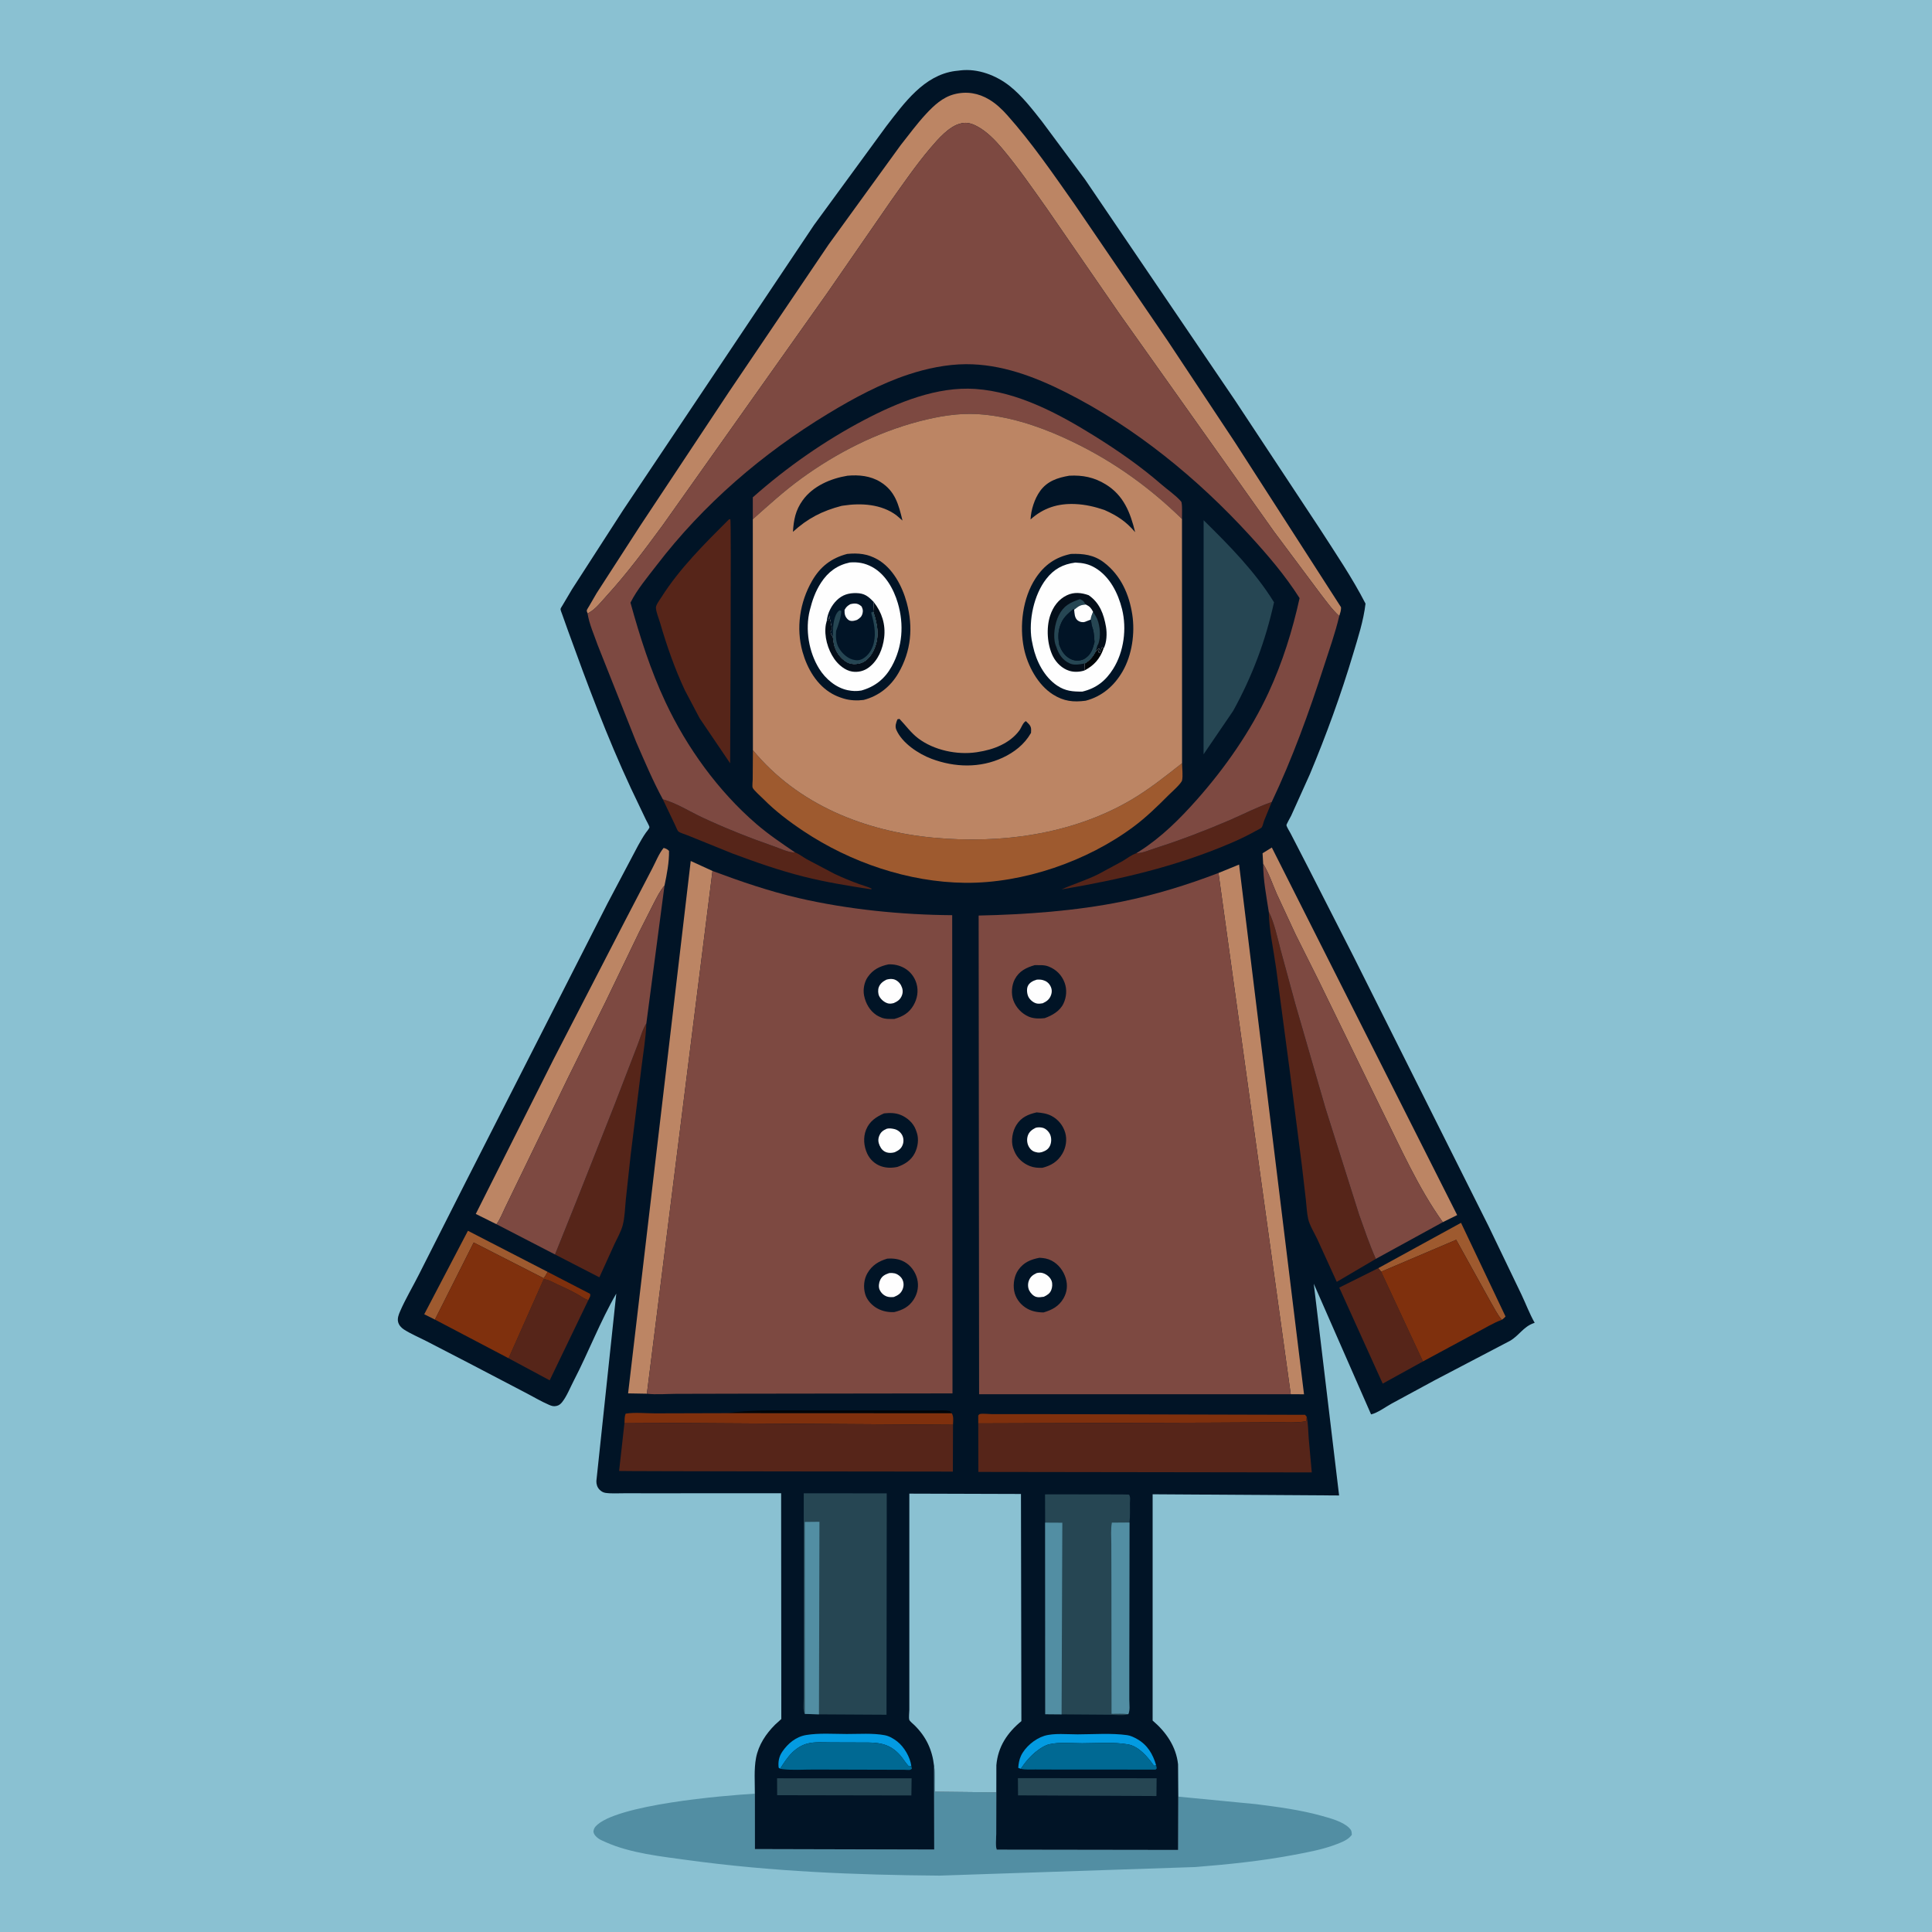 <svg version="1.1" xmlns="http://www.w3.org/2000/svg" style="display: block;" viewBox="0 0 2048 2048" width="1024" height="1024">
<path transform="translate(0,0)" fill="rgb(138,193,210)" d="M -0 -0 L 2048 0 L 2048 2048 L -0 2048 L -0 -0 z"/>
<path transform="translate(0,0)" fill="rgb(82,142,163)" d="M 990.135 1871.86 L 990.279 1872.77 C 991.524 1881.47 990.573 1890.49 990.867 1899.26 L 1056.14 1899.97 L 1056.04 1944.23 C 1056.03 1948.96 1054.99 1956.35 1056.57 1960.74 L 1248.86 1961.02 L 1249.03 1904.51 L 1331.5 1912.48 C 1354.95 1915.49 1378.05 1918.47 1400.9 1924.82 C 1410.06 1927.36 1423.51 1930.91 1430.26 1937.73 C 1432.77 1940.26 1432.82 1941.51 1433 1945 C 1429.08 1950.31 1422.89 1952.57 1416.9 1954.91 C 1402.8 1960.41 1387.17 1963.29 1372.33 1966.11 C 1337.63 1972.7 1302.4 1976.32 1267.21 1979.13 L 995.847 1988.24 C 906.707 1987.56 817.328 1983.89 728.931 1971.77 C 700.953 1967.94 668.11 1964.46 642.088 1952.77 L 640.5 1952.04 C 638.469 1951.13 636.326 1950.28 634.5 1948.98 C 631.841 1947.09 629.533 1944.82 629.035 1941.5 C 629.41 1939.27 629.784 1937.87 631.318 1936.14 C 651.823 1913.06 767.496 1903.19 800.176 1901.41 L 800.23 1960.11 L 990.311 1960.58 L 990.135 1871.86 z"/>
<path transform="translate(0,0)" fill="rgb(1,20,38)" d="M 800.176 1901.41 C 800.239 1889.17 799.146 1875.52 801.43 1863.5 C 804.055 1849.69 811.844 1838.01 821.585 1828.26 L 828.218 1822.24 L 828.03 1582.89 L 699.872 1582.95 L 661.454 1582.93 C 655.181 1582.89 648.005 1583.43 641.839 1582.52 C 639.381 1582.15 637.275 1580.88 635.549 1579.13 C 633.151 1576.68 632.096 1573.39 632.177 1570 L 653.282 1371.28 C 636.194 1400.8 623.802 1433.54 608.065 1463.88 C 604.338 1471.07 600.962 1479.8 596.023 1486.14 C 594.469 1488.14 592.76 1489.65 590.269 1490.28 C 586.999 1491.11 585.004 1490.47 582 1489.19 C 573.384 1485.49 564.826 1480.32 556.443 1476 L 495.849 1444.34 L 451.654 1421.48 C 443.979 1417.54 435.405 1413.95 428.176 1409.3 C 425.228 1407.4 422.654 1404.49 421.935 1401 C 421.176 1397.32 422.617 1393.52 424.052 1390.2 C 429.814 1376.9 437.511 1364.08 444.033 1351.11 L 493.36 1253.6 L 643.911 957.795 L 676.374 896.354 C 678.977 891.714 681.559 887.082 684.629 882.73 C 685.614 881.333 688.27 878.435 688.426 876.886 C 688.531 875.839 685.26 870.119 684.542 868.59 L 668.742 835.458 C 643.42 781.075 622.658 725.327 602.261 668.983 L 595.848 651 C 595.531 650.041 594.075 646.582 594.187 645.586 C 594.29 644.67 596.058 642.133 596.54 641.255 L 606.303 624.765 L 660.711 540.464 L 862.945 238.449 L 939.5 133.803 C 958.404 109.373 979.264 79.801 1012.34 75.277 L 1016 74.88 L 1017.96 74.635 C 1036.54 72.381 1056.08 79.847 1070.5 91.318 C 1083.41 101.587 1094.56 116.082 1104.74 129.016 L 1150.18 190.231 L 1309.37 424.699 L 1398.58 559.78 C 1415.28 585.726 1433.47 612.45 1447.51 639.886 C 1445.4 658.033 1439.53 675.96 1434.31 693.401 C 1421.36 736.707 1405.95 778.997 1388.52 820.697 L 1368.74 864.585 C 1368.22 865.657 1363.6 873.876 1363.69 874.661 C 1363.92 876.68 1367.06 881.413 1368.05 883.395 L 1387.02 920.213 L 1434.27 1012.88 L 1577.93 1299.76 L 1612.73 1372.12 C 1617.44 1382.03 1621.4 1392.74 1626.83 1402.23 L 1625.43 1402.72 C 1614.63 1406.69 1610.12 1415.92 1600.59 1421.38 L 1521.23 1462.93 L 1475 1487.98 C 1468.81 1491.38 1460.12 1497.83 1453.4 1499.32 L 1392.65 1360.81 L 1419.5 1585.25 L 1221.84 1583.99 L 1221.83 1823.86 C 1235.96 1835.82 1246.78 1851.35 1248.79 1870.28 L 1249.03 1904.51 L 1248.86 1961.02 L 1056.57 1960.74 C 1054.99 1956.35 1056.03 1948.96 1056.04 1944.23 L 1056.14 1899.97 L 990.867 1899.26 C 990.573 1890.49 991.524 1881.47 990.279 1872.77 L 990.135 1871.86 L 990.311 1960.58 L 800.23 1960.11 L 800.176 1901.41 z"/>
<path transform="translate(0,0)" fill="rgb(0,4,7)" d="M 770.476 1498 C 795.525 1494.37 821.256 1495.2 846.516 1495.12 L 951.822 1495.17 L 988.783 1495.24 C 994.52 1495.26 1001.53 1494.55 1007.06 1495.89 L 1008.91 1498.11 L 770.476 1498 z"/>
<path transform="translate(0,0)" fill="rgb(3,155,226)" d="M 826.93 1874.9 L 825.399 1873.77 C 824.718 1867.63 825.676 1862.16 829.163 1857 C 835.164 1848.12 843.799 1840.97 854.645 1839.18 C 868.374 1836.92 883.73 1838.08 897.643 1838.11 C 910.486 1838.14 925.302 1837.01 937.907 1839.4 C 942.667 1840.31 947.217 1843.01 950.998 1845.95 C 958.478 1851.75 964.762 1862.58 966.02 1871.95 L 963.5 1872.49 C 960.098 1869.02 957.75 1864.75 954.571 1861.08 C 944.988 1850.02 934.909 1847.3 920.843 1847.15 L 881.025 1847.02 C 872.946 1847.03 863.483 1846.17 855.646 1848.31 C 849.521 1849.98 844.308 1853.37 839.776 1857.78 C 834.676 1862.75 830.789 1868.96 826.93 1874.9 z"/>
<path transform="translate(0,0)" fill="rgb(3,155,226)" d="M 1082.04 1874.98 C 1081.14 1874.74 1080.25 1874.34 1079.38 1874 C 1079.69 1869.76 1080.38 1865.4 1082.16 1861.5 C 1086.48 1852.01 1097.08 1843.15 1107 1840.08 C 1117.05 1836.98 1131.64 1838.51 1142.28 1838.49 C 1159.22 1838.44 1178.08 1837.01 1194.79 1839.31 C 1198.4 1839.8 1202.07 1841.58 1205.23 1843.35 C 1216.28 1849.54 1222.06 1859.31 1225.55 1871.23 L 1223.27 1871.77 C 1216.75 1862.61 1207.41 1851.2 1195.73 1849.12 C 1180.37 1846.4 1162.69 1847.94 1147.05 1847.94 C 1136.19 1847.94 1123.08 1846.53 1112.52 1848.93 C 1107.82 1850.01 1103.76 1852.67 1099.92 1855.5 C 1093 1860.59 1086.79 1867.84 1082.04 1874.98 z"/>
<path transform="translate(0,0)" fill="rgb(158,90,47)" d="M 461.036 1398.82 L 449.701 1393.17 L 496.021 1304.68 L 580.536 1348.24 C 579.213 1350.5 578 1352.96 576.328 1354.98 L 502.128 1317.11 L 461.036 1398.82 z"/>
<path transform="translate(0,0)" fill="rgb(158,90,47)" d="M 1461.03 1344.29 L 1548.75 1296.23 L 1595.91 1395.5 C 1594.77 1396.99 1593.57 1397.92 1592.06 1399.02 C 1587.37 1393.77 1584.02 1386.61 1580.38 1380.55 L 1543.63 1314.21 L 1464.09 1348.07 L 1461.03 1344.29 z"/>
<path transform="translate(0,0)" fill="rgb(38,70,83)" d="M 823.735 1885.06 L 966.353 1885.1 L 966.096 1903.25 L 823.837 1902.99 L 823.735 1885.06 z"/>
<path transform="translate(0,0)" fill="rgb(38,70,83)" d="M 1079.02 1884.92 L 1226.06 1885.02 L 1225.88 1903.87 L 1079.16 1903.15 L 1079.02 1884.92 z"/>
<path transform="translate(0,0)" fill="rgb(127,48,13)" d="M 1036.99 1508.88 L 1036.97 1500.5 C 1037.48 1500 1037.83 1499.25 1038.5 1499.01 C 1040.86 1498.14 1048.25 1499.01 1051.08 1499.01 L 1097.29 1499.01 L 1383.47 1499.76 L 1385.21 1501.91 L 1384.76 1506.5 C 1374.83 1508.62 1362.61 1507.6 1352.37 1507.7 L 1284.86 1508.06 L 1036.99 1508.88 z"/>
<path transform="translate(0,0)" fill="rgb(0,105,147)" d="M 826.93 1874.9 C 830.789 1868.96 834.676 1862.75 839.776 1857.78 C 844.308 1853.37 849.521 1849.98 855.646 1848.31 C 863.483 1846.17 872.946 1847.03 881.025 1847.02 L 920.843 1847.15 C 934.909 1847.3 944.988 1850.02 954.571 1861.08 C 957.75 1864.75 960.098 1869.02 963.5 1872.49 L 966.02 1871.95 L 966.655 1874.85 C 966.103 1875.24 965.63 1875.78 965 1876.04 C 963.865 1876.49 960.003 1876.03 958.499 1876.03 L 937.693 1875.99 L 863.246 1875.79 C 852.323 1875.73 839.959 1876.7 829.181 1875.33 L 826.93 1874.9 z"/>
<path transform="translate(0,0)" fill="rgb(0,105,147)" d="M 1082.04 1874.98 C 1086.79 1867.84 1093 1860.59 1099.92 1855.5 C 1103.76 1852.67 1107.82 1850.01 1112.52 1848.93 C 1123.08 1846.53 1136.19 1847.94 1147.05 1847.94 C 1162.69 1847.94 1180.37 1846.4 1195.73 1849.12 C 1207.41 1851.2 1216.75 1862.61 1223.27 1871.77 L 1225.55 1871.23 L 1226.23 1874.5 L 1225 1875.84 L 1124.75 1875.81 L 1097.49 1875.72 C 1092.5 1875.7 1086.9 1876.15 1082.04 1874.98 z"/>
<path transform="translate(0,0)" fill="rgb(127,48,13)" d="M 770.476 1498 L 1008.91 1498.11 C 1011.15 1501.57 1010.34 1506.35 1010.22 1510.33 L 661.98 1508.13 C 662.117 1504.9 661.921 1501.5 663.275 1498.5 C 672.863 1496.95 684.576 1498.21 694.375 1498.21 L 770.476 1498 z"/>
<path transform="translate(0,0)" fill="rgb(86,37,25)" d="M 1204.5 904.48 C 1211.04 904.462 1219.29 900.788 1225.62 898.763 C 1252.13 890.276 1278.19 880.262 1303.77 869.267 C 1318.48 862.94 1332.92 855.329 1348.08 850.169 L 1339.98 870 C 1339.35 871.619 1338.41 875.929 1337.49 877.046 C 1336.51 878.241 1332.56 880.03 1331 880.907 C 1322.07 885.917 1312.64 890.367 1303.22 894.371 C 1245.52 918.894 1186.76 932.362 1125.2 942.838 C 1138.2 936.959 1151.78 933.011 1164.61 926.5 L 1189.73 912.927 C 1194.38 910.218 1199.44 906.174 1204.5 904.48 z"/>
<path transform="translate(0,0)" fill="rgb(86,37,25)" d="M 702.637 847.303 C 716.652 851.03 730.915 860.15 744.206 866.387 C 769.387 878.203 795.277 888.385 821.522 897.55 C 827.128 899.508 836.922 904.177 842.74 903.557 C 847.047 905.219 851.266 908.592 855.338 910.883 L 884.369 926.2 C 892.961 930.331 901.786 933.86 910.72 937.17 C 915.052 938.775 919.933 939.931 924.019 942 L 923.5 942.727 C 899.835 939.154 875.259 935.117 852.051 929.268 C 826.029 922.711 801.265 914.035 776.171 904.631 L 728.904 885.5 C 726.542 884.481 720.901 882.934 719.148 881.392 C 717.93 880.32 716.304 875.91 715.512 874.299 L 702.637 847.303 z"/>
<path transform="translate(0,0)" fill="rgb(86,37,25)" d="M 576.308 1356 C 581.178 1356.19 586.14 1359.34 590.524 1361.36 C 599.753 1365.62 609.235 1369.78 617.722 1375.4 C 619.574 1376.63 621.565 1377.42 623.636 1378.2 L 582.695 1463.21 L 539.11 1439.81 L 576.308 1356 z"/>
<path transform="translate(0,0)" fill="rgb(86,37,25)" d="M 1508.4 1443.17 L 1465.72 1466.7 L 1419.67 1364.9 L 1461.03 1344.29 L 1464.09 1348.07 L 1508.4 1443.17 z"/>
<path transform="translate(0,0)" fill="rgb(127,48,13)" d="M 461.036 1398.82 L 502.128 1317.11 L 576.328 1354.98 C 578 1352.96 579.213 1350.5 580.536 1348.24 L 625.519 1371.5 C 626.249 1374.58 624.687 1375.41 623.636 1378.2 C 621.565 1377.42 619.574 1376.63 617.722 1375.4 C 609.235 1369.78 599.753 1365.62 590.524 1361.36 C 586.14 1359.34 581.178 1356.19 576.308 1356 L 539.11 1439.81 L 461.036 1398.82 z"/>
<path transform="translate(0,0)" fill="rgb(188,133,100)" d="M 1339.01 915.701 L 1338.37 904.476 L 1348.19 898.402 L 1544.67 1288.03 L 1529.42 1295.55 C 1503.1 1258.73 1484.85 1216.88 1464.71 1176.58 L 1397.41 1038.57 L 1373.34 990.459 L 1353.36 947.437 C 1348.77 936.927 1345.06 925.454 1339.01 915.701 z"/>
<path transform="translate(0,0)" fill="rgb(86,37,25)" d="M 588.344 1329.8 L 610.91 1273.56 L 651.201 1171.73 L 675.767 1107.9 C 678.803 1100.23 680.754 1091.84 685.161 1084.83 C 684.577 1100.68 681.785 1116.5 679.883 1132.24 L 668.525 1224.35 L 663.437 1271.19 C 662.513 1280.17 662.397 1290.17 660.074 1298.9 C 658.295 1305.59 654.336 1312.42 651.398 1318.7 L 635.358 1354.02 L 588.344 1329.8 z"/>
<path transform="translate(0,0)" fill="rgb(127,48,13)" d="M 1464.09 1348.07 L 1543.63 1314.21 L 1580.38 1380.55 C 1584.02 1386.61 1587.37 1393.77 1592.06 1399.02 C 1582.9 1402.34 1573.85 1408.04 1565.18 1412.57 L 1508.4 1443.17 L 1464.09 1348.07 z"/>
<path transform="translate(0,0)" fill="rgb(188,133,100)" d="M 526.258 1297.71 L 504.345 1286.82 L 586.989 1122.5 L 662.413 976.363 L 691.425 920.619 C 694.993 913.877 698.616 904.525 703.5 898.81 C 706.014 899.588 707.345 900.113 709.204 902 C 709.385 913.999 706.859 927.018 704.402 938.748 C 699.45 944.464 696.214 951.4 692.711 958.052 L 677.497 988.104 L 642.31 1061.11 L 601.846 1143 L 554.761 1240.27 L 535.531 1279.95 C 532.717 1285.69 530.124 1292.68 526.258 1297.71 z"/>
<path transform="translate(0,0)" fill="rgb(125,73,65)" d="M 798.006 550.432 L 798.001 527.194 C 833.769 495.479 874.038 467.267 916.375 445.055 C 951.735 426.504 993.283 409.493 1034 412.298 C 1078.71 415.378 1121.79 438.315 1159.14 461.5 C 1184.58 477.29 1208.76 494.046 1231.39 513.71 C 1237.86 519.33 1246.59 525.214 1252.05 531.633 C 1253.53 533.369 1252.89 547.048 1252.96 550.176 C 1215.58 513.732 1174.84 485.289 1127.15 463.717 C 1098.92 450.946 1067.81 440.933 1036.71 439.005 C 1015.73 437.705 994.714 441.322 974.485 446.609 C 929.438 458.382 886.948 479.961 849.358 507.29 C 831.352 520.38 814.627 535.639 798.006 550.432 z"/>
<path transform="translate(0,0)" fill="rgb(38,70,83)" d="M 1275.88 551.461 C 1303.04 578.196 1330.46 605.875 1350.52 638.469 C 1341.47 679.462 1327.5 716.696 1307.24 753.497 L 1275.83 799.583 L 1275.88 551.461 z"/>
<path transform="translate(0,0)" fill="rgb(188,133,100)" d="M 1291.64 925.39 L 1313.49 916.476 L 1382.31 1477.98 L 1368.25 1477.96 L 1291.64 925.39 z"/>
<path transform="translate(0,0)" fill="rgb(86,37,25)" d="M 1344.92 966.393 C 1351 978.537 1354.05 993.868 1357.56 1007.04 L 1373.05 1064 L 1405 1174.5 L 1440.63 1287.32 C 1446.27 1303.16 1451.61 1319.07 1458.43 1334.45 L 1417.02 1358.82 L 1396.31 1313.39 C 1393.27 1306.92 1388.26 1299 1386.7 1292.03 C 1385.26 1285.62 1385.04 1278.61 1384.29 1272.05 L 1380.01 1235.22 L 1367.24 1135.43 L 1352.75 1026.36 C 1350.04 1006.86 1345.32 986.017 1344.92 966.393 z"/>
<path transform="translate(0,0)" fill="rgb(86,37,25)" d="M 772.798 550.5 L 774.2 550.37 C 775.36 552.003 773.971 783.38 773.988 809.13 L 741.713 761.489 L 725.963 731.65 C 715.222 708.741 706.748 684.427 699.699 660.149 C 698.409 655.705 695.348 648.454 695.308 644.02 C 695.283 641.182 699.422 635.749 700.985 633.277 C 720.449 602.491 747.141 576.105 772.798 550.5 z"/>
<path transform="translate(0,0)" fill="rgb(188,133,100)" d="M 685.722 1477.39 L 665.804 1477.04 L 732.197 912.683 L 755.272 923.24 L 685.722 1477.39 z"/>
<path transform="translate(0,0)" fill="rgb(86,37,25)" d="M 661.98 1508.13 L 1010.22 1510.33 L 1010.07 1559.96 C 978.455 1559.97 656.937 1559.63 656.277 1559.28 L 661.98 1508.13 z"/>
<path transform="translate(0,0)" fill="rgb(158,90,47)" d="M 798.115 795.148 C 845.53 852.779 916.522 881.165 989.5 887.979 C 1060.4 894.598 1135.67 884.764 1198.02 848.502 C 1217.73 837.041 1235.17 823.03 1253.05 808.997 C 1253.05 814.335 1254.12 822.114 1253.06 827.169 C 1252.35 830.586 1241.54 840.075 1238.74 842.879 C 1226.94 854.704 1215.09 866.314 1201.66 876.314 C 1152.38 913.035 1084.76 936.446 1023 935.816 C 962.992 935.203 901.599 914.196 851.887 881.114 C 836.793 871.069 821.847 859.818 809.118 846.873 C 806.804 844.52 798.717 837.473 797.834 834.961 C 797.235 833.256 797.882 828.234 797.896 826.252 L 798.115 795.148 z"/>
<path transform="translate(0,0)" fill="rgb(86,37,25)" d="M 1385.21 1501.91 C 1386.75 1509.36 1386.7 1517.31 1387.3 1524.9 L 1390.53 1560.81 L 1037.11 1560.31 L 1036.99 1508.88 L 1284.86 1508.06 L 1352.37 1507.7 C 1362.61 1507.6 1374.83 1508.62 1384.76 1506.5 L 1385.21 1501.91 z"/>
<path transform="translate(0,0)" fill="rgb(125,73,65)" d="M 1339.01 915.701 C 1345.06 925.454 1348.77 936.927 1353.36 947.437 L 1373.34 990.459 L 1397.41 1038.57 L 1464.71 1176.58 C 1484.85 1216.88 1503.1 1258.73 1529.42 1295.55 L 1458.43 1334.45 C 1451.61 1319.07 1446.27 1303.16 1440.63 1287.32 L 1405 1174.5 L 1373.05 1064 L 1357.56 1007.04 C 1354.05 993.868 1351 978.537 1344.92 966.393 C 1342.36 949.803 1338.99 932.492 1339.01 915.701 z"/>
<path transform="translate(0,0)" fill="rgb(125,73,65)" d="M 526.258 1297.71 C 530.124 1292.68 532.717 1285.69 535.531 1279.95 L 554.761 1240.27 L 601.846 1143 L 642.31 1061.11 L 677.497 988.104 L 692.711 958.052 C 696.214 951.4 699.45 944.464 704.402 938.748 L 685.161 1084.83 C 680.754 1091.84 678.803 1100.23 675.767 1107.9 L 651.201 1171.73 L 610.91 1273.56 L 588.344 1329.8 L 526.258 1297.71 z"/>
<path transform="translate(0,0)" fill="rgb(38,70,83)" d="M 868.791 1582.97 L 939.982 1583.02 L 939.968 1612.36 L 939.739 1817.7 L 868.132 1817.29 L 853.134 1816.82 C 850.891 1813.44 851.938 1804.79 851.942 1800.57 L 851.956 1759.98 L 852.019 1582.99 L 868.791 1582.97 z"/>
<path transform="translate(0,0)" fill="rgb(82,142,163)" d="M 853.134 1816.82 L 853.086 1613.32 L 868.651 1613.15 L 868.132 1817.29 L 853.134 1816.82 z"/>
<path transform="translate(0,0)" fill="rgb(38,70,83)" d="M 1126.73 1584.06 L 1189.15 1584.16 L 1196.85 1584.33 C 1198.49 1587.03 1197.82 1590.2 1197.78 1593.33 C 1197.7 1600.09 1198.11 1607.22 1197.3 1613.93 L 1197.06 1764.36 L 1197.05 1802.03 C 1197.05 1806.57 1198.01 1813.1 1196.03 1817.1 C 1191.14 1818.86 1181.73 1817.68 1176.29 1817.66 L 1125.32 1817.3 L 1108.02 1817.15 L 1107.9 1614.04 L 1107.79 1584.09 L 1126.73 1584.06 z"/>
<path transform="translate(0,0)" fill="rgb(82,142,163)" d="M 1107.9 1614.04 L 1126.11 1614.15 L 1125.32 1817.3 L 1108.02 1817.15 L 1107.9 1614.04 z"/>
<path transform="translate(0,0)" fill="rgb(82,142,163)" d="M 1178.63 1614.06 L 1197.3 1613.93 L 1197.06 1764.36 L 1197.05 1802.03 C 1197.05 1806.57 1198.01 1813.1 1196.03 1817.1 C 1190.41 1816.29 1184 1816.76 1178.28 1816.72 L 1178.15 1677.86 L 1178.04 1636.76 C 1178.03 1629.33 1177.33 1621.35 1178.63 1614.06 z"/>
<path transform="translate(0,0)" fill="rgb(188,133,100)" d="M 622.847 650.24 C 622.572 649.16 621.908 648.109 622.02 647 C 622.096 646.246 623.963 643.456 624.405 642.662 L 632.406 628.86 L 678.196 557.982 L 772.604 415.614 L 878.421 259.123 L 954.658 153.97 C 963.463 142.878 971.936 131.247 981.567 120.868 C 989.942 111.843 999.204 103.14 1011.44 99.927 C 1024.5 96.496 1037.16 98.615 1048.72 105.582 C 1055.98 109.954 1062.19 115.857 1067.8 122.15 C 1093.63 151.111 1116.23 184.09 1138.55 215.782 L 1237.85 361.37 L 1309.15 468.948 L 1421.5 643.611 C 1421.8 646.92 1420.62 649.88 1419.66 652.999 C 1412.23 646.42 1405.8 637.146 1399.67 629.33 L 1350.44 563.376 L 1186.88 332.92 L 1109.79 221.146 C 1094.56 199.624 1079.43 177.752 1062.48 157.533 C 1055.3 148.969 1046.27 139.569 1036.4 134.238 L 1035.31 133.665 C 1030.52 131.078 1025.03 129.406 1019.57 130.609 L 1018.5 130.869 C 1006.22 133.593 994.24 147.551 986.281 156.904 C 971.306 174.5 958.046 193.854 944.652 212.655 L 876.913 310.608 L 702.154 557.222 C 683.335 582.789 664.549 608.054 643.118 631.531 C 637.686 637.481 631.466 645.686 624.316 649.506 L 622.847 650.24 z"/>
<path transform="translate(0,0)" fill="rgb(138,193,210)" d="M 990.135 1871.86 C 988.199 1854.74 981.762 1841.1 969.522 1828.94 C 968.291 1827.72 964.479 1824.7 963.94 1823.17 C 963.157 1820.95 963.939 1815.05 963.939 1812.52 L 963.938 1777.94 L 963.939 1583.31 L 1082.26 1583.67 L 1082.71 1824.47 C 1067.83 1836.73 1057.92 1851.42 1056.19 1871.16 L 1056.14 1899.97 L 990.867 1899.26 C 990.573 1890.49 991.524 1881.47 990.279 1872.77 L 990.135 1871.86 z"/>
<path transform="translate(0,0)" fill="rgb(125,73,65)" d="M 622.847 650.24 L 624.316 649.506 C 631.466 645.686 637.686 637.481 643.118 631.531 C 664.549 608.054 683.335 582.789 702.154 557.222 L 876.913 310.608 L 944.652 212.655 C 958.046 193.854 971.306 174.5 986.281 156.904 C 994.24 147.551 1006.22 133.593 1018.5 130.869 L 1019.57 130.609 C 1025.03 129.406 1030.52 131.078 1035.31 133.665 L 1036.4 134.238 C 1046.27 139.569 1055.3 148.969 1062.48 157.533 C 1079.43 177.752 1094.56 199.624 1109.79 221.146 L 1186.88 332.92 L 1350.44 563.376 L 1399.67 629.33 C 1405.8 637.146 1412.23 646.42 1419.66 652.999 C 1415.43 671.067 1409.01 688.954 1403.31 706.622 C 1387.63 755.251 1370 803.944 1348.08 850.169 C 1332.92 855.329 1318.48 862.94 1303.77 869.267 C 1278.19 880.262 1252.13 890.276 1225.62 898.763 C 1219.29 900.788 1211.04 904.462 1204.5 904.48 L 1208.14 902.208 C 1231.22 887.442 1250.61 868.13 1268.71 847.716 C 1298.53 814.074 1325.87 774.97 1344.77 734.034 C 1359.59 701.947 1370.01 668.519 1377.62 634.05 C 1362.28 609.858 1344.08 588.692 1324.83 567.638 C 1269.56 507.183 1203.04 452.758 1129.61 415.807 C 1096.73 399.261 1061.31 385.908 1023.97 386.056 C 1003.63 386.136 982.187 390.6 962.938 396.984 C 933.197 406.846 904.945 422.095 878.213 438.266 C 808.29 480.567 745.702 534.413 695.906 599.395 C 686.39 611.813 675.348 624.82 668.323 638.836 C 678.288 674.947 689.519 710.328 705.469 744.312 C 728.11 792.551 761.376 838.608 801.766 873.448 C 814.72 884.621 828.64 893.94 842.74 903.557 C 836.922 904.177 827.128 899.508 821.522 897.55 C 795.277 888.385 769.387 878.203 744.206 866.387 C 730.915 860.15 716.652 851.03 702.637 847.303 C 692.025 827.746 683.362 807.083 674.448 786.724 L 633.694 684.112 C 629.986 673.483 624.498 661.348 622.847 650.24 z"/>
<path transform="translate(0,0)" fill="rgb(125,73,65)" d="M 755.272 923.24 C 785.051 934.372 815.5 944.793 846.5 951.975 C 898.618 964.048 955.875 969.773 1009.37 970.132 L 1009.69 1477.07 L 783.74 1477.37 L 716.787 1477.52 C 706.803 1477.54 695.555 1478.6 685.722 1477.39 L 755.272 923.24 z"/>
<path transform="translate(0,0)" fill="rgb(1,20,38)" d="M 940.462 1334.23 C 947.01 1333.77 953.002 1334.45 958.824 1337.7 C 965.484 1341.41 970.281 1348.15 972.202 1355.47 C 974.159 1362.93 972.827 1370.8 968.736 1377.28 C 963.675 1385.29 956.882 1388.67 947.988 1390.86 C 941.952 1391.18 936.125 1390.12 930.694 1387.35 C 924.621 1384.26 918.949 1378.31 917.089 1371.66 C 915.064 1364.43 915.696 1356.15 919.5 1349.62 C 924.377 1341.23 931.406 1336.95 940.462 1334.23 z"/>
<path transform="translate(0,0)" fill="rgb(254,254,254)" d="M 942.645 1349.5 C 944.647 1349.32 946.246 1349.36 948.216 1349.77 C 951.442 1350.44 955.018 1353.22 956.5 1356.18 C 958.264 1359.7 958.188 1363.51 956.664 1367.06 C 954.831 1371.34 951.632 1373.21 947.5 1374.88 C 944.986 1375.09 942.4 1375.18 939.983 1374.3 C 936.508 1373.03 933.855 1370.38 932.365 1367.01 C 931.064 1364.07 931.682 1359.64 933.025 1356.84 C 935.147 1352.43 938.215 1351.04 942.645 1349.5 z"/>
<path transform="translate(0,0)" fill="rgb(1,20,38)" d="M 941.831 1022.28 C 947.67 1021.99 953.449 1023.31 958.554 1026.15 C 964.841 1029.65 969.486 1035.64 971.49 1042.5 C 973.816 1050.46 972.451 1058.66 968.265 1065.79 C 963.499 1073.91 956.809 1077.65 948.059 1080.12 C 943.461 1080.13 938.514 1080.47 934.203 1078.64 L 933 1078.09 C 931.693 1077.5 930.439 1076.94 929.234 1076.15 C 921.97 1071.37 917.611 1063.65 915.953 1055.24 C 914.706 1048.92 916.089 1041.2 919.745 1035.85 C 925.226 1027.82 932.562 1024.22 941.831 1022.28 z"/>
<path transform="translate(0,0)" fill="rgb(254,254,254)" d="M 939.616 1038.5 C 942.013 1037.81 944.525 1037.48 947 1037.99 C 950.388 1038.69 953.598 1041.49 955.151 1044.52 C 956.906 1047.93 957.476 1051.39 956.117 1055.04 C 954.489 1059.41 951.605 1061.46 947.5 1063.28 C 945.441 1063.81 943.345 1064.19 941.253 1063.63 C 937.511 1062.61 933.781 1059.47 932.019 1056.01 C 930.685 1053.39 930.517 1049.17 931.567 1046.43 C 933.076 1042.5 935.999 1040.34 939.616 1038.5 z"/>
<path transform="translate(0,0)" fill="rgb(1,20,38)" d="M 937.11 1180.23 C 943.197 1179.59 949.185 1179.54 954.912 1181.94 C 961.888 1184.87 968.156 1190.44 970.803 1197.63 L 971.275 1198.99 L 971.753 1200.28 C 974.255 1207.44 973.024 1215.93 969.588 1222.58 C 965.702 1230.09 959.047 1234.25 951.34 1236.97 C 945.519 1238.21 939.634 1238.23 933.983 1236.27 C 927.582 1234.06 922.26 1229.21 919.37 1223.06 C 915.669 1215.19 914.794 1205.67 918.11 1197.5 C 921.738 1188.57 928.7 1183.95 937.11 1180.23 z"/>
<path transform="translate(0,0)" fill="rgb(254,254,254)" d="M 940.046 1196.5 C 942.605 1195.82 945.642 1196.26 948.189 1196.88 C 951.577 1197.69 954.722 1200.2 956.336 1203.3 C 957.907 1206.32 958.104 1210.07 956.977 1213.25 C 955.411 1217.67 952.575 1219.49 948.5 1221.4 C 945.95 1222.17 942.679 1222.41 940.111 1221.63 C 936.261 1220.45 934.117 1217.96 932.485 1214.4 C 930.86 1210.86 930.587 1207.47 932.109 1203.84 C 933.805 1199.81 936.159 1198.25 940.046 1196.5 z"/>
<path transform="translate(0,0)" fill="rgb(125,73,65)" d="M 1368.25 1477.96 L 1037.89 1477.97 L 1037.4 970.522 C 1087.78 969.424 1140.25 965.696 1189.67 955.657 C 1224.41 948.601 1258.56 938.06 1291.64 925.39 L 1368.25 1477.96 z"/>
<path transform="translate(0,0)" fill="rgb(1,20,38)" d="M 1101.87 1333.29 C 1106.57 1333.54 1110.53 1334.12 1114.76 1336.32 C 1122 1340.1 1127.29 1347.05 1129.67 1354.8 C 1131.91 1362.09 1131.26 1369.43 1127.5 1376.07 C 1122.64 1384.66 1115.32 1388.59 1106.18 1391.24 C 1099.31 1391.18 1092.83 1389.95 1087 1386.06 C 1080.87 1381.97 1076.35 1375.61 1075.04 1368.3 C 1073.75 1361.1 1075.18 1352.25 1079.45 1346.2 C 1085.19 1338.09 1092.51 1335.13 1101.87 1333.29 z"/>
<path transform="translate(0,0)" fill="rgb(254,254,254)" d="M 1098.96 1349.5 C 1101.31 1349.03 1103.13 1348.83 1105.48 1349.55 C 1109.42 1350.74 1113.18 1353.8 1114.7 1357.71 C 1115.84 1360.66 1115.54 1364.52 1114.4 1367.43 C 1112.89 1371.27 1110.05 1372.91 1106.5 1374.63 C 1103.94 1374.94 1100.89 1375.51 1098.38 1374.75 C 1095.3 1373.83 1092.48 1370.79 1091.06 1368 C 1089.51 1364.94 1089.41 1361 1090.56 1357.78 C 1092.12 1353.44 1094.92 1351.37 1098.96 1349.5 z"/>
<path transform="translate(0,0)" fill="rgb(1,20,38)" d="M 1096.9 1023.08 C 1102.13 1023.27 1106.45 1022.54 1111.53 1024.52 C 1119.57 1027.66 1125.5 1033.54 1128.52 1041.69 C 1131.19 1048.89 1130.58 1056.98 1127.3 1063.88 C 1123.53 1071.79 1115.26 1076.5 1107.39 1079.28 C 1101.87 1079.92 1095.71 1079.92 1090.5 1077.69 C 1083.01 1074.48 1076.91 1067.95 1074.17 1060.31 C 1071.7 1053.43 1072.35 1044.44 1075.76 1037.99 C 1080.33 1029.32 1087.97 1025.66 1096.9 1023.08 z"/>
<path transform="translate(0,0)" fill="rgb(254,254,254)" d="M 1098.99 1038.5 C 1101.18 1038.27 1103.35 1038.36 1105.5 1038.93 C 1108.95 1039.84 1111.65 1041.87 1113.37 1045 C 1115.17 1048.3 1115.34 1051.52 1114.05 1055.04 C 1112.44 1059.43 1109.43 1061.63 1105.32 1063.5 C 1103.48 1063.85 1101.36 1064.11 1099.5 1063.83 C 1096.01 1063.31 1092.53 1060.49 1090.68 1057.6 C 1088.73 1054.56 1088.06 1049.07 1089.37 1045.67 C 1090.92 1041.68 1095.18 1039.57 1098.99 1038.5 z"/>
<path transform="translate(0,0)" fill="rgb(1,20,38)" d="M 1098.86 1179.18 C 1104.48 1179.63 1109.68 1180.3 1114.74 1182.96 C 1121.8 1186.66 1126.99 1193.15 1129.19 1200.78 C 1131.28 1208.04 1130.01 1216.16 1126.3 1222.67 C 1121.42 1231.23 1114.24 1235.62 1104.9 1237.94 C 1100.33 1238.08 1095.91 1237.77 1091.61 1236.06 C 1084.29 1233.15 1078.2 1227.62 1075.23 1220.25 L 1074.76 1219 L 1073.82 1216.5 C 1071.52 1208.99 1073.31 1199.13 1077.39 1192.6 C 1082.53 1184.36 1089.81 1181.24 1098.86 1179.18 z"/>
<path transform="translate(0,0)" fill="rgb(254,254,254)" d="M 1097.84 1195.5 C 1100.31 1194.84 1102.86 1194.86 1105.34 1195.5 C 1108.7 1196.37 1111.76 1199.49 1113.15 1202.58 C 1114.74 1206.13 1114.67 1210.89 1113.08 1214.43 C 1111.32 1218.34 1108.36 1219.92 1104.5 1221.28 C 1102.77 1221.71 1101.47 1221.95 1099.68 1221.66 C 1095.86 1221.05 1093.3 1219.64 1091.13 1216.4 C 1088.79 1212.88 1088.2 1208.27 1089.41 1204.21 C 1090.72 1199.85 1093.96 1197.42 1097.84 1195.5 z"/>
<path transform="translate(0,0)" fill="rgb(188,133,100)" d="M 798.006 550.432 C 814.627 535.639 831.352 520.38 849.358 507.29 C 886.948 479.961 929.438 458.382 974.485 446.609 C 994.714 441.322 1015.73 437.705 1036.71 439.005 C 1067.81 440.933 1098.92 450.946 1127.15 463.717 C 1174.84 485.289 1215.58 513.732 1252.96 550.176 L 1253.05 808.997 C 1235.17 823.03 1217.73 837.041 1198.02 848.502 C 1135.67 884.764 1060.4 894.598 989.5 887.979 C 916.522 881.165 845.53 852.779 798.115 795.148 L 798.006 550.432 z"/>
<path transform="translate(0,0)" fill="rgb(1,20,38)" d="M 951.313 762.5 L 953.48 762.047 C 960.181 769.026 965.524 776.743 973.324 782.663 C 989.97 795.299 1014.48 800.428 1034.92 797.444 L 1036.5 797.195 C 1052.99 794.729 1070.34 788.162 1080.59 774.302 C 1082.66 771.503 1084.41 765.796 1087.5 764.408 L 1090.47 767.357 C 1093.42 770.561 1093.12 772.799 1092.92 776.858 L 1092.6 777.399 C 1085.84 789.156 1075.04 797.528 1062.85 803.2 C 1038.88 814.349 1012.08 813.574 987.632 804.42 C 973.654 799.186 956.243 787.725 950.147 773.625 C 948.5 769.817 949.868 766.169 951.313 762.5 z"/>
<path transform="translate(0,0)" fill="rgb(1,20,38)" d="M 1133.46 504.269 C 1147.63 503.495 1159.91 505.938 1172.17 513.489 C 1191.18 525.203 1198.22 543.363 1203.29 564.135 C 1193.57 552.666 1184.4 546.711 1170.71 540.593 C 1160.47 537.113 1150.57 534.795 1139.75 534.314 C 1121.56 533.505 1105.98 538.385 1092.42 550.649 C 1092.89 540.579 1096.6 528.821 1102.5 520.578 C 1110.09 509.964 1121.17 506.361 1133.46 504.269 z"/>
<path transform="translate(0,0)" fill="rgb(1,20,38)" d="M 898.361 504.286 C 910.495 503.184 922.694 504.373 933.267 510.891 C 948.928 520.546 952.616 534.944 956.672 551.806 L 950.205 546.213 C 934.22 534.325 912.873 533.053 893.782 535.979 L 892.066 536.249 C 871.662 541.564 856.178 549.463 840.55 563.783 C 841.367 551.017 843.234 540.989 850.834 530.393 C 861.713 515.226 880.498 507.234 898.361 504.286 z"/>
<path transform="translate(0,0)" fill="rgb(1,20,38)" d="M 898.017 587.182 C 909.787 586.048 919.539 587.014 930 592.886 C 946.348 602.064 956.457 621.419 961.191 638.958 C 968.164 664.791 965.898 690.17 952.409 713.418 C 944.116 727.71 931.475 737.828 915.489 741.97 C 908.765 742.859 901.078 742.536 894.576 740.574 L 893 740.074 C 889.229 738.903 885.77 737.459 882.319 735.536 C 865.808 726.339 855.675 708.65 850.711 690.927 C 843.642 665.689 847.807 638.332 860.833 615.729 C 869.523 600.649 881.14 591.659 898.017 587.182 z"/>
<path transform="translate(0,0)" fill="rgb(254,254,254)" d="M 900.901 596.239 C 909.453 595.6 916.614 596.828 924.249 600.888 C 938.499 608.467 947.324 624.324 951.742 639.335 C 958.409 661.987 956.769 685.702 945.22 706.504 C 937.944 719.609 927.465 727.949 913.035 731.994 C 908.029 732.841 903.536 732.654 898.558 731.615 C 886.05 729.004 875.091 719.673 868.421 708.986 C 857.356 691.26 853.331 667.252 858.422 646.9 C 861.068 636.326 864.321 626.922 870.316 617.69 C 877.728 606.277 887.515 599.046 900.901 596.239 z"/>
<path transform="translate(0,0)" fill="rgb(4,14,25)" d="M 926.191 638.167 C 934.856 649.182 938.92 661.925 937.235 675.92 C 935.8 687.839 930.816 700.157 920.952 707.55 C 915.878 711.352 909.775 712.836 903.5 711.93 C 895.845 710.826 888.643 704.614 884.378 698.463 C 877.413 688.416 873.33 674.248 875.429 661.992 L 876.422 657.981 L 877.977 657.44 L 879.51 652.5 C 879.51 655.369 879.493 655.937 880.51 658.5 L 880.826 661.497 L 881.188 662.421 C 881.789 664.182 881.553 666.16 881.5 668 L 880.51 669 C 880.51 672.023 881.287 672.729 882.871 675.232 L 884.039 683 C 885.895 690.867 890.644 697.797 897.652 701.887 C 902.122 704.495 907.903 704.329 912.714 702.817 C 918.51 700.996 923.242 695.199 925.82 689.933 C 932.783 675.707 930.406 662.648 925.711 648.362 L 926.025 643.25 L 926.191 638.167 z"/>
<path transform="translate(0,0)" fill="rgb(1,20,38)" d="M 876.422 657.981 C 877.249 649.943 881.337 641.759 887.15 636.165 C 893.077 630.462 899.678 628.53 907.781 628.712 C 916.466 628.907 920.312 632.051 926.191 638.167 L 926.025 643.25 L 925.711 648.362 C 930.406 662.648 932.783 675.707 925.82 689.933 C 923.242 695.199 918.51 700.996 912.714 702.817 C 907.903 704.329 902.122 704.495 897.652 701.887 C 890.644 697.797 885.895 690.867 884.039 683 L 882.871 675.232 C 881.287 672.729 880.51 672.023 880.51 669 L 881.5 668 C 881.553 666.16 881.789 664.182 881.188 662.421 L 880.826 661.497 L 880.51 658.5 C 879.493 655.937 879.51 655.369 879.51 652.5 L 877.977 657.44 L 876.422 657.981 z"/>
<path transform="translate(0,0)" fill="rgb(254,254,254)" d="M 901.274 640.5 C 902.658 640.189 904.071 639.823 905.5 639.771 C 908.861 639.648 910.797 640.655 913.255 642.797 C 914.499 645.426 915.029 646.995 914.378 649.906 C 913.516 653.768 911.599 655.145 908.5 657.126 C 906.979 657.626 905.097 658.203 903.5 658.247 C 901.392 658.305 899.783 657.747 898.347 656.23 C 895.47 653.192 895.172 650.46 895.268 646.5 C 897.033 643.355 898.186 642.367 901.274 640.5 z"/>
<path transform="translate(0,0)" fill="rgb(38,70,83)" d="M 882.888 669.352 C 883.086 663.055 884.006 652.14 889.041 647.637 L 890 646.987 L 891.721 647.5 C 892.148 652.483 888.268 663.903 886.315 668.802 C 885.824 674.893 886.095 680.976 889.054 686.474 C 891.967 691.888 897.656 697.345 903.643 699.092 C 907.63 700.255 911.199 700.282 914.877 698.113 C 920.556 694.766 924.457 688.614 926.02 682.333 L 926.329 681.005 C 928.817 670.618 926.251 659.377 923.481 649.331 L 925.711 648.362 C 930.406 662.648 932.783 675.707 925.82 689.933 C 923.242 695.199 918.51 700.996 912.714 702.817 C 907.903 704.329 902.122 704.495 897.652 701.887 C 890.644 697.797 885.895 690.867 884.039 683 L 882.871 675.232 L 882.888 669.352 z"/>
<path transform="translate(0,0)" fill="rgb(1,20,38)" d="M 1135.22 587.192 C 1148.31 586.726 1159.62 588.104 1170.36 596.326 C 1188.09 609.908 1196.98 629.949 1200.27 651.5 C 1203.27 671.142 1200.04 694.255 1190.03 711.642 C 1181.18 726.998 1168.16 738.29 1150.87 742.784 C 1137.81 744.505 1127.7 743.444 1116.19 736.174 C 1100.09 726.007 1089.18 705.5 1085.42 687.243 C 1080.48 663.238 1084.11 633.783 1097.75 613.01 C 1106.96 598.967 1118.75 590.622 1135.22 587.192 z"/>
<path transform="translate(0,0)" fill="rgb(254,254,254)" d="M 1139.9 596.359 C 1147.78 596.664 1154.08 597.846 1160.98 601.981 C 1176.46 611.261 1185.24 628.803 1189.43 645.742 C 1194.55 666.509 1191.42 690.788 1180.03 709 C 1172.04 721.767 1161.99 729.627 1147.35 733.123 C 1137.28 733.189 1129.48 732.65 1120.75 726.843 C 1106.95 717.665 1098.45 700.895 1095.01 685.028 L 1094.61 683.121 L 1093.6 678.192 C 1090.26 657.409 1095.99 630.546 1109 613.765 C 1117.14 603.273 1126.74 598.031 1139.9 596.359 z"/>
<path transform="translate(0,0)" fill="rgb(0,4,7)" d="M 1161.59 690.445 L 1164.73 687.5 L 1165.75 688.004 L 1164.25 690.25 L 1164.9 692.036 L 1166 692 C 1166.73 689.787 1167.41 687.682 1168.46 685.6 L 1169.69 687.804 C 1165.86 698.51 1159.69 705.444 1149.55 710.738 C 1149.43 708.245 1149.7 705.779 1149.91 703.297 C 1155.4 700.074 1158.6 696.005 1161.59 690.445 z"/>
<path transform="translate(0,0)" fill="rgb(4,14,25)" d="M 1149.55 710.738 C 1144.52 712.391 1138.44 712.678 1133.35 711.047 C 1125.95 708.674 1119.76 702.746 1116.27 695.898 C 1110.01 683.577 1108.89 665.614 1113.22 652.5 C 1116.29 643.228 1122.02 635.229 1131.03 630.963 C 1138.59 627.387 1146.34 628.226 1153.98 630.924 C 1165.66 638.93 1170.03 650.874 1172.38 664.311 C 1173.59 671.236 1173.3 681.448 1169.69 687.804 L 1168.46 685.6 C 1167.41 687.682 1166.73 689.787 1166 692 L 1164.9 692.036 L 1164.25 690.25 L 1165.75 688.004 L 1164.73 687.5 L 1161.59 690.445 C 1158.6 696.005 1155.4 700.074 1149.91 703.297 C 1149.7 705.779 1149.43 708.245 1149.55 710.738 z"/>
<path transform="translate(0,0)" fill="rgb(38,70,83)" d="M 1144.79 635.096 C 1146.67 636.106 1148.12 636.492 1149.25 638.355 C 1150.28 640.074 1149.82 639.416 1151.04 640.834 C 1144.98 641.235 1143.53 642.449 1138.98 646.07 L 1138.65 646.164 L 1137.78 645.694 C 1131.45 651.094 1126.67 654.87 1123.91 663 L 1123.43 664.366 C 1121.41 670.464 1121.67 677.655 1122.92 683.885 L 1124.97 688.5 C 1127.77 693.803 1132.54 698.474 1138.58 699.866 C 1142.25 700.714 1146.88 700.126 1150.04 698.055 C 1156.66 693.729 1158.41 687.845 1160.23 680.555 C 1159.92 676.361 1159.72 671.582 1158.73 667.5 C 1158.19 665.241 1157.21 663.532 1157 661.136 C 1156.86 659.555 1156.71 658.336 1156.13 656.831 C 1156.35 653.844 1157.62 651.233 1158.68 648.452 L 1161.56 653.21 C 1165.68 659.686 1166.93 672.132 1165.18 679.305 C 1164.81 680.829 1164.44 682.969 1163.33 684.117 L 1161.59 690.445 C 1158.6 696.005 1155.4 700.074 1149.91 703.297 L 1149.15 703.422 C 1144.22 704.334 1138.63 705.416 1133.87 703.225 C 1126.13 699.664 1122.06 693.185 1119.58 685.303 L 1118.83 683.341 C 1115.95 674.264 1118.13 660.673 1122.32 652.35 C 1127.59 641.911 1134.31 638.757 1144.79 635.096 z"/>
<path transform="translate(0,0)" fill="rgb(1,20,38)" d="M 1151.04 640.834 C 1155.11 642.746 1156.55 644.528 1158.68 648.452 C 1157.62 651.233 1156.35 653.844 1156.13 656.831 C 1156.71 658.336 1156.86 659.555 1157 661.136 C 1157.21 663.532 1158.19 665.241 1158.73 667.5 C 1159.72 671.582 1159.92 676.361 1160.23 680.555 C 1158.41 687.845 1156.66 693.729 1150.04 698.055 C 1146.88 700.126 1142.25 700.714 1138.58 699.866 C 1132.54 698.474 1127.77 693.803 1124.97 688.5 L 1122.92 683.885 C 1121.67 677.655 1121.41 670.464 1123.43 664.366 L 1123.91 663 C 1126.67 654.87 1131.45 651.094 1137.78 645.694 L 1138.65 646.164 L 1138.98 646.07 C 1143.53 642.449 1144.98 641.235 1151.04 640.834 z"/>
<path transform="translate(0,0)" fill="rgb(254,254,254)" d="M 1151.04 640.834 C 1155.11 642.746 1156.55 644.528 1158.68 648.452 C 1157.62 651.233 1156.35 653.844 1156.13 656.831 L 1152.54 658.224 C 1151.27 658.73 1149.96 659.387 1148.58 659.5 C 1146.35 659.683 1144 658.976 1142.27 657.568 C 1139.02 654.906 1139.03 650.038 1138.65 646.164 L 1138.98 646.07 C 1143.53 642.449 1144.98 641.235 1151.04 640.834 z"/>
</svg>